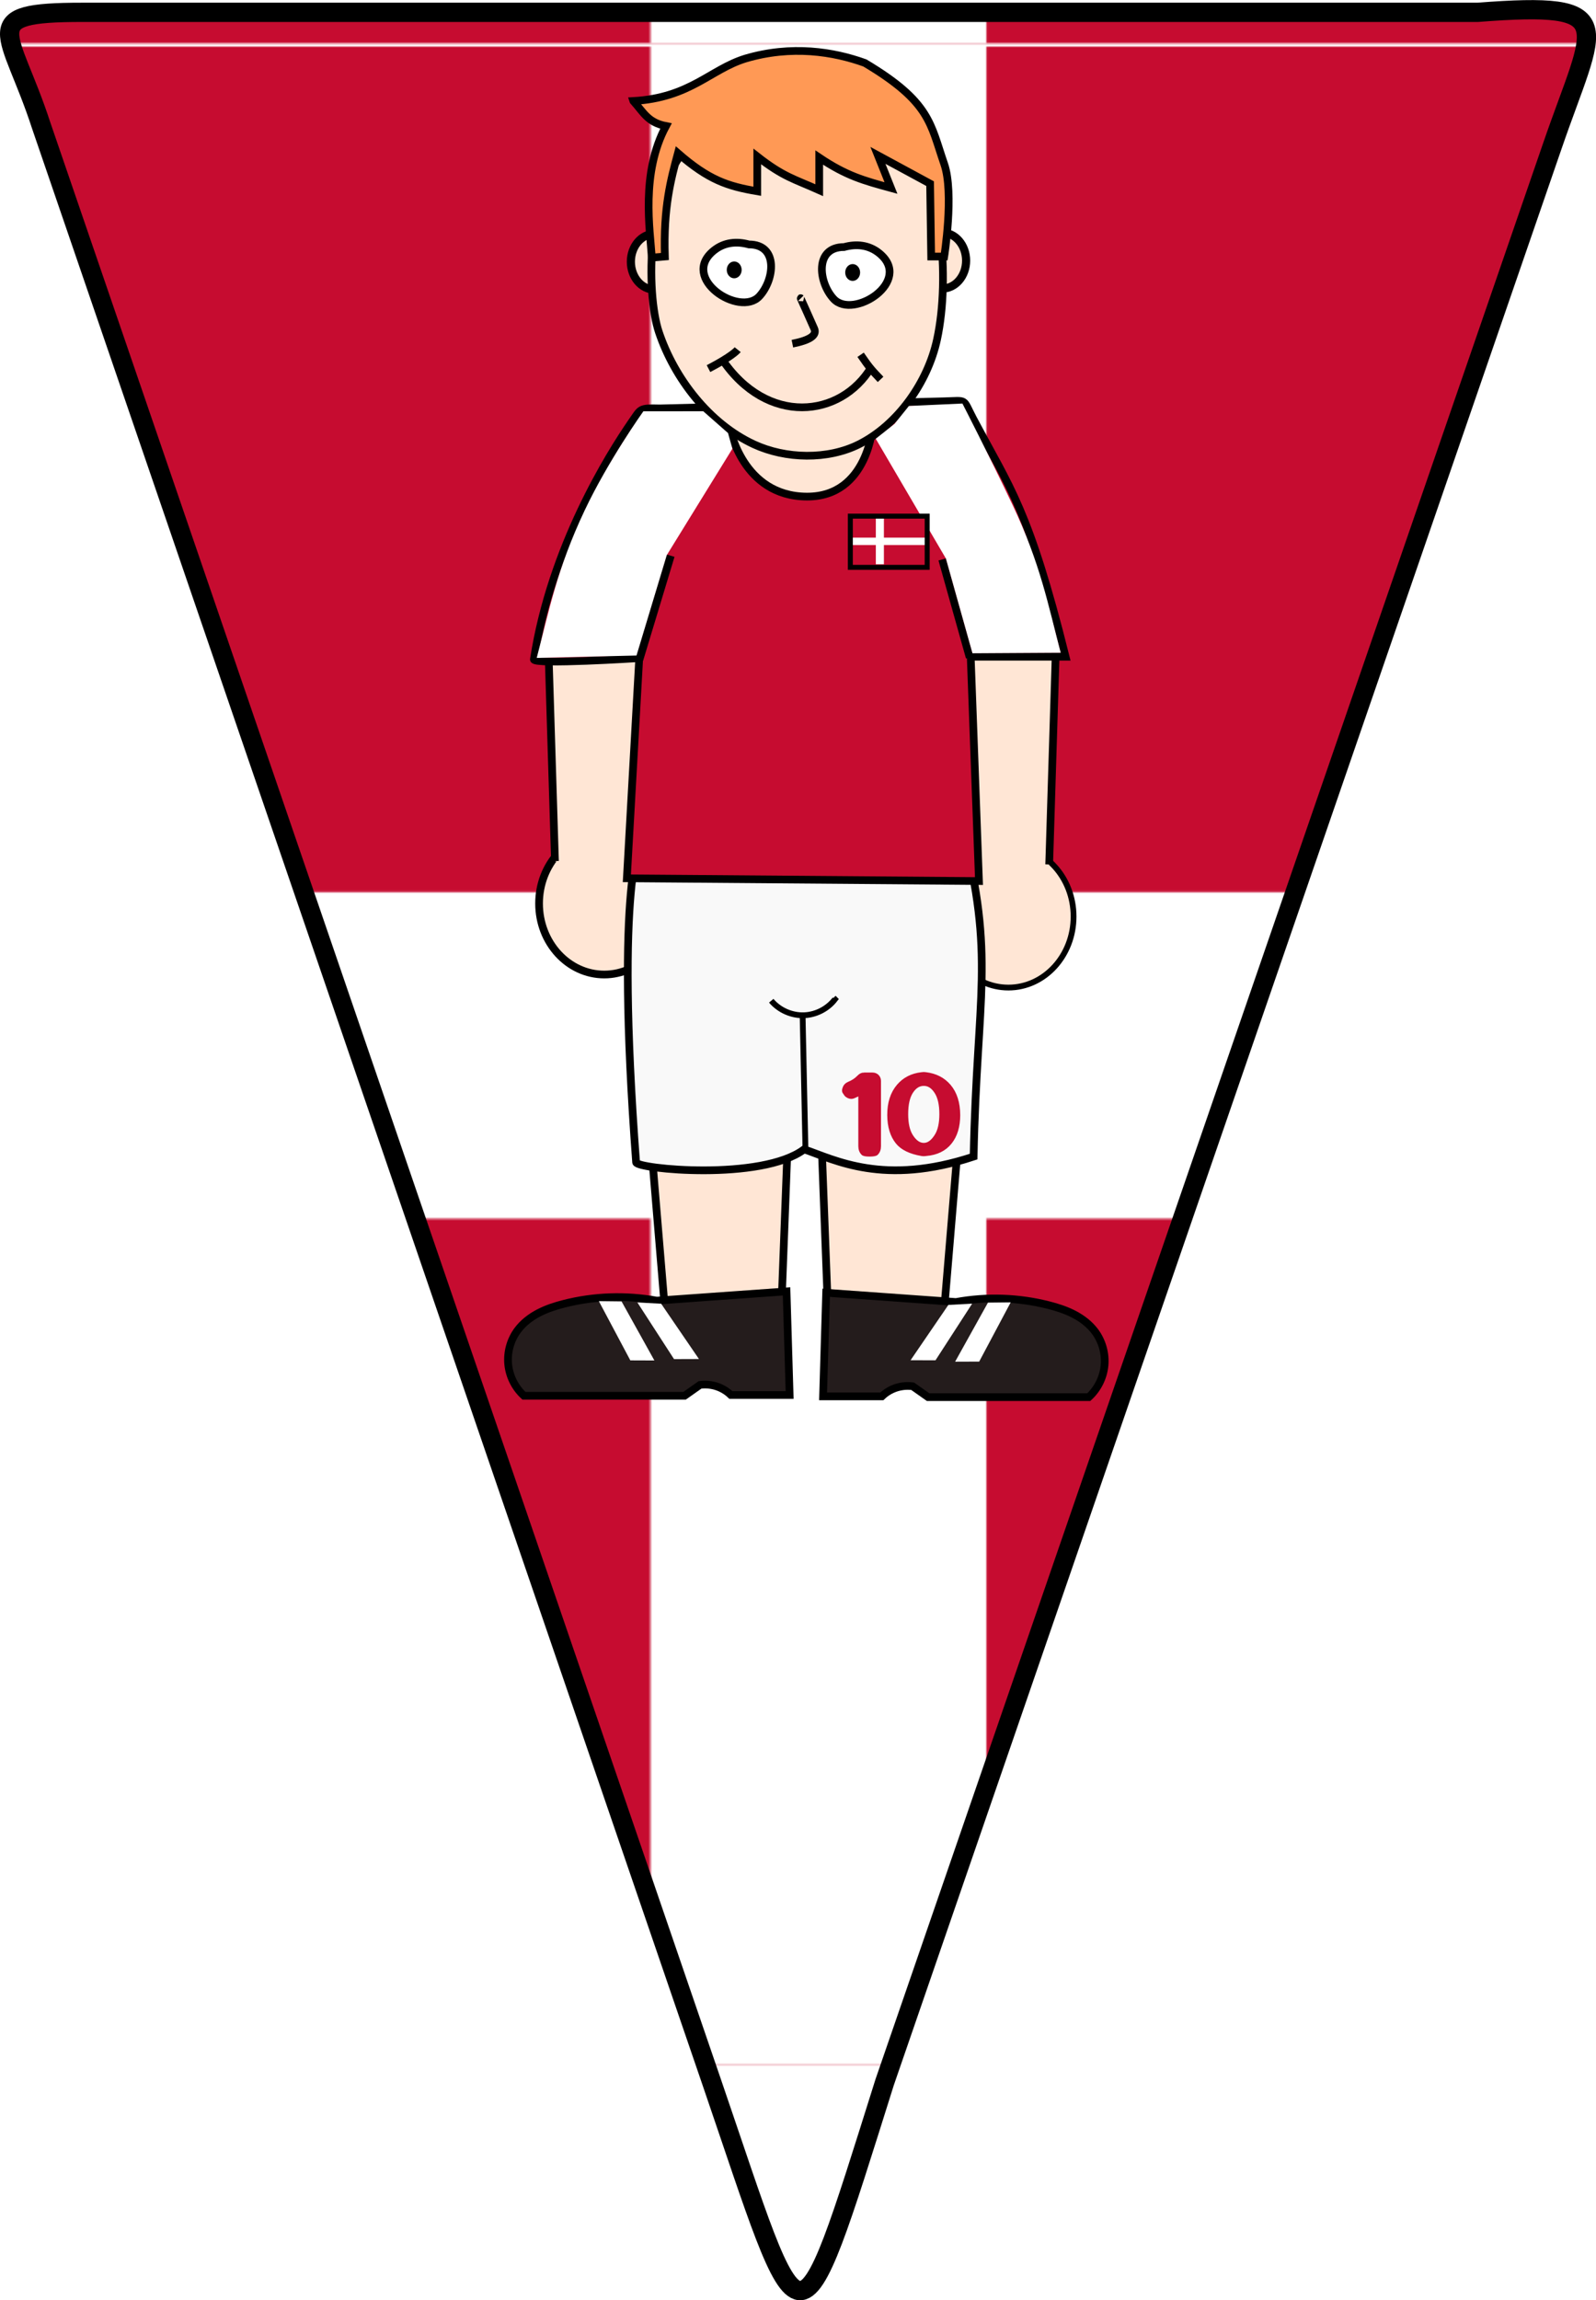 <?xml version="1.0" encoding="UTF-8" standalone="no"?>
<svg
   xmlns:dc="http://purl.org/dc/elements/1.1/"
   xmlns:cc="http://creativecommons.org/ns#"
   xmlns:rdf="http://www.w3.org/1999/02/22-rdf-syntax-ns#"
   xmlns:svg="http://www.w3.org/2000/svg"
   xmlns="http://www.w3.org/2000/svg"
   xmlns:xlink="http://www.w3.org/1999/xlink"
   xmlns:sodipodi="http://sodipodi.sourceforge.net/DTD/sodipodi-0.dtd"
   xmlns:inkscape="http://www.inkscape.org/namespaces/inkscape"
   width="828.827"
   height="1194.005"
   viewBox="0 0 4.144 5.97"
   id="svg2"
   version="1.1"
   inkscape:version="1.0.2 (394de47547, 2021-03-26)"
   sodipodi:docname="Wimpel Dänemark.svg">
  <defs
     id="defs11">
    <pattern
       inkscape:collect="always"
       xlink:href="#pattern4398"
       id="pattern5122"
       patternTransform="matrix(0.005,0,0,0.005,-9.004,0.121)" />
    <pattern
       patternUnits="userSpaceOnUse"
       width="1000"
       height="600"
       patternTransform="scale(0.005,0.005)"
       id="pattern4152">
      <g
         id="g4144"
         transform="scale(200,200)">
        <g
           id="g4141">
          <rect
             x="0"
             y="0"
             height="3"
             width="5"
             id="black_stripe"
             style="fill:#000000" />
        </g>
        <rect
           id="red_stripe"
           width="5"
           height="2"
           y="1"
           x="0"
           style="fill:#dd0000" />
        <rect
           id="gold_stripe"
           width="5"
           height="1"
           y="2"
           x="0"
           style="fill:#ffce00" />
      </g>
    </pattern>
    <inkscape:path-effect
       effect="spiro"
       id="path-effect4158"
       is_visible="true" />
    <inkscape:path-effect
       effect="spiro"
       id="path-effect4162"
       is_visible="true" />
    <inkscape:path-effect
       effect="spiro"
       id="path-effect4302"
       is_visible="true" />
    <inkscape:path-effect
       effect="spiro"
       id="path-effect4302-2"
       is_visible="true" />
    <inkscape:path-effect
       effect="spiro"
       id="path-effect4158-7"
       is_visible="true" />
    <inkscape:path-effect
       effect="spiro"
       id="path-effect4162-7"
       is_visible="true" />
    <inkscape:path-effect
       effect="spiro"
       id="path-effect4302-1"
       is_visible="true" />
    <inkscape:path-effect
       effect="spiro"
       id="path-effect4302-2-8"
       is_visible="true" />
    <pattern
       patternUnits="userSpaceOnUse"
       width="1614.242"
       height="1048.27"
       patternTransform="matrix(0.005,0,0,0.005,-8.833,0.108)"
       id="pattern4398">
      <g
         transform="matrix(0.541,0,0,0.528,-96.068,-95.331)"
         id="g4347">
        <rect
           style="fill:#c60c30"
           x="177.58"
           y="180.4"
           width="2983.9"
           height="1983.7"
           id="rect4349" />
        <rect
           style="fill:#ffffff"
           x="1145.3"
           y="180.4"
           width="322.58"
           height="1983.7"
           id="rect4351" />
        <rect
           style="fill:#ffffff"
           x="177.58"
           y="1011.7"
           width="2983.9"
           height="321.17"
           id="rect4353" />
      </g>
    </pattern>
    <inkscape:path-effect
       is_visible="true"
       id="path-effect4138"
       effect="spiro" />
    <inkscape:path-effect
       is_visible="true"
       id="path-effect4192-6-2"
       effect="spiro" />
    <inkscape:path-effect
       is_visible="true"
       id="path-effect4192-3-1"
       effect="spiro" />
    <inkscape:path-effect
       is_visible="true"
       id="path-effect4192-2"
       effect="spiro" />
    <inkscape:path-effect
       is_visible="true"
       id="path-effect4192-6"
       effect="spiro" />
    <inkscape:path-effect
       is_visible="true"
       id="path-effect4192-3"
       effect="spiro" />
    <inkscape:path-effect
       is_visible="true"
       id="path-effect4192"
       effect="spiro" />
    <inkscape:path-effect
       effect="spiro"
       id="path-effect4188"
       is_visible="true" />
    <inkscape:path-effect
       is_visible="true"
       id="path-effect4184"
       effect="spiro" />
    <inkscape:path-effect
       is_visible="true"
       id="path-effect4176"
       effect="spiro" />
    <inkscape:path-effect
       is_visible="true"
       id="path-effect4172"
       effect="spiro" />
    <inkscape:path-effect
       is_visible="true"
       id="path-effect4157-7"
       effect="spiro" />
    <inkscape:path-effect
       is_visible="true"
       id="path-effect4157"
       effect="spiro" />
    <inkscape:path-effect
       is_visible="true"
       id="path-effect4180"
       effect="spiro" />
    <inkscape:path-effect
       is_visible="true"
       id="path-effect4273"
       effect="spiro" />
    <inkscape:path-effect
       is_visible="true"
       id="path-effect4269"
       effect="spiro" />
    <inkscape:path-effect
       is_visible="true"
       id="path-effect4306"
       effect="spiro" />
    <inkscape:path-effect
       is_visible="true"
       id="path-effect4310"
       effect="spiro" />
    <inkscape:path-effect
       is_visible="true"
       id="path-effect4306-8"
       effect="spiro" />
    <inkscape:path-effect
       is_visible="true"
       id="path-effect4310-6"
       effect="spiro" />
    <clipPath
       id="band">
      <circle
         id="circle53"
         r="735"
         cx="0"
         cy="0" />
    </clipPath>
    <clipPath
       id="gcut">
      <path
         id="path11"
         d="m -31.5,0 0,-70 63,0 0,70 z M 0,-47 l 0,12 31.5,0 0,-12 z"
         inkscape:connector-curvature="0" />
    </clipPath>
  </defs>
  <sodipodi:namedview
     pagecolor="#ffffff"
     bordercolor="#666666"
     borderopacity="1"
     objecttolerance="10"
     gridtolerance="10"
     guidetolerance="10"
     inkscape:pageopacity="0"
     inkscape:pageshadow="2"
     inkscape:window-width="1920"
     inkscape:window-height="1015"
     id="namedview9"
     showgrid="false"
     inkscape:zoom="0.38"
     inkscape:cx="-87.397336"
     inkscape:cy="503.869"
     inkscape:window-x="0"
     inkscape:window-y="0"
     inkscape:window-maximized="1"
     inkscape:current-layer="svg2"
     fit-margin-top="0"
     fit-margin-left="0"
     fit-margin-right="0"
     fit-margin-bottom="0"
     inkscape:document-rotation="0" />
  <desc
     id="desc4">Flag of Germany</desc>
  <path
     style="fill:url(#pattern5122);fill-opacity:1;fill-rule:evenodd;stroke:#000000;stroke-width:0.05;stroke-linecap:butt;stroke-linejoin:round;stroke-miterlimit:4;stroke-dasharray:none;stroke-opacity:1"
     d="m 0.213,0.032 3.624,0 c 0.376,-0.029 0.304,0.026 0.194,0.346 L 2.297,5.404 C 2.064,6.144 2.089,6.107 1.847,5.401 L 0.107,0.326 C 0.026,0.077 -0.066,0.032 0.213,0.032 Z"
     id="path4150"
     inkscape:connector-curvature="0"
     sodipodi:nodetypes="ccccccc" />
  <use
     height="100%"
     width="100%"
     y="0"
     x="0"
     id="Commonwealth_Star-5"
     style="fill:#ffffff"
     xlink:href="#Star7"
     transform="matrix(0.003,0,0,0.003,-1.862,2.05)" />
  <use
     height="100%"
     width="100%"
     y="0"
     x="0"
     id="Star_Alpha_Crucis-0"
     style="fill:#ffffff"
     xlink:href="#Star7"
     transform="matrix(0.002,0,0,0.002,-1.662,2.066)" />
  <use
     height="100%"
     width="100%"
     y="0"
     x="0"
     id="Star_Beta_Crucis-9"
     style="fill:#ffffff"
     xlink:href="#Star7"
     transform="matrix(0.002,0,0,0.002,-1.712,1.987)" />
  <use
     height="100%"
     width="100%"
     y="0"
     x="0"
     id="Star_Gamma_Crucis-5"
     style="fill:#ffffff"
     xlink:href="#Star7"
     transform="matrix(0.002,0,0,0.002,-1.662,1.933)" />
  <use
     height="100%"
     width="100%"
     y="0"
     x="0"
     id="Star_Delta_Crucis-6"
     style="fill:#ffffff"
     xlink:href="#Star7"
     transform="matrix(0.002,0,0,0.002,-1.618,1.974)" />
  <use
     height="100%"
     width="100%"
     y="0"
     x="0"
     id="Star_Epsilon_Crucis-3"
     style="fill:#ffffff"
     xlink:href="#Star5"
     transform="matrix(9.25911e-4,0,0,9.25911e-4,-1.642,2.008)" />
  <g
     transform="matrix(0.005,0,0,0.005,0.464,-2.594)"
     id="layer1"
     inkscape:label="Ebene 1">
    <ellipse
       ry="14.479"
       rx="12.334"
       cy="654.076"
       cx="396.571"
       id="path4387-0"
       style="fill:#ffe6d5;fill-opacity:1;stroke:#000000;stroke-width:4.223;stroke-miterlimit:4;stroke-dasharray:none;stroke-opacity:1" />
    <ellipse
       ry="14.479"
       rx="12.334"
       cy="654.648"
       cx="247.143"
       id="path4387-0-4"
       style="fill:#ffe6d5;fill-opacity:1;stroke:#000000;stroke-width:4.223;stroke-miterlimit:4;stroke-dasharray:none;stroke-opacity:1" />
    <ellipse
       ry="36.86"
       rx="33.851"
       cy="987.777"
       cx="220.982"
       id="path4250"
       style="fill:#ffe6d5;fill-opacity:1;stroke:#000000;stroke-width:4;stroke-miterlimit:4;stroke-dasharray:none;stroke-opacity:1" />
    <ellipse
       ry="36.86"
       rx="33.851"
       cy="994.548"
       cx="430.857"
       id="path4250-7"
       style="fill:#ffe6d5;fill-opacity:1;stroke:#000000;stroke-width:3;stroke-miterlimit:4;stroke-dasharray:none;stroke-opacity:1" />
    <path
       sodipodi:nodetypes="cccc"
       inkscape:connector-curvature="0"
       id="path6385"
       d="m 245.03,978.815 1.01,-126.774 -54.043,4.041 3.398,109.667"
       style="fill:#ffe6d5;fill-opacity:1;fill-rule:evenodd;stroke:#000000;stroke-width:4;stroke-linecap:butt;stroke-linejoin:miter;stroke-miterlimit:4;stroke-dasharray:none;stroke-opacity:1" />
    <path
       sodipodi:nodetypes="cccc"
       inkscape:connector-curvature="0"
       id="path6385-0"
       d="m 402.406,980.58 -1.01,-126.774 54.043,4.041 -3.398,109.667"
       style="fill:#ffe6d5;fill-opacity:1;fill-rule:evenodd;stroke:#000000;stroke-width:4;stroke-linecap:butt;stroke-linejoin:miter;stroke-miterlimit:4;stroke-dasharray:none;stroke-opacity:1" />
    <path
       sodipodi:nodetypes="cccc"
       inkscape:connector-curvature="0"
       id="path6385-4"
       d="m 312.327,1214.866 4.582,-120.346 -73.329,-2.388 9.112,108.953"
       style="fill:#ffe6d5;fill-opacity:1;fill-rule:evenodd;stroke:#000000;stroke-width:4;stroke-linecap:butt;stroke-linejoin:miter;stroke-miterlimit:4;stroke-dasharray:none;stroke-opacity:1" />
    <path
       sodipodi:nodetypes="cccc"
       inkscape:connector-curvature="0"
       id="path6385-4-8"
       d="m 337.731,1214.202 -4.582,-120.346 73.329,-2.388 -9.112,108.953"
       style="fill:#ffe6d5;fill-opacity:1;fill-rule:evenodd;stroke:#000000;stroke-width:4;stroke-linecap:butt;stroke-linejoin:miter;stroke-miterlimit:4;stroke-dasharray:none;stroke-opacity:1" />
    <path
       sodipodi:nodetypes="cccccc"
       inkscape:connector-curvature="0"
       id="path4154"
       d="m 240.54,949.992 c 61.163,0.772 109.827,-5.116 166.245,-1.504 17.425,67.211 7.74,86.487 6.018,170.645 -46.666,15.5 -72.162,1.633 -88.012,-3.761 -22.053,16.582 -86.913,10.206 -87.26,6.77 -11.127,-148.263 2.641,-165.748 3.009,-172.15 z"
       style="fill:#f9f9f9;fill-opacity:1;fill-rule:evenodd;stroke:#000000;stroke-width:4;stroke-linecap:butt;stroke-linejoin:miter;stroke-miterlimit:4;stroke-dasharray:none;stroke-opacity:1" />
    <path
       sodipodi:nodetypes="csccccccccc"
       inkscape:connector-curvature="0"
       id="path6383"
       d="m 235.323,737.74 c -11.82,17.083 -41.852,65.071 -50.875,123.303 -0.451,2.91 54.704,-0.635 54.704,-0.635 l -6.429,114.286 182.857,1.429 -4.286,-116.429 h 49.286 c -19.124,-76.564 -28.717,-87.281 -48.038,-123.624 -5.641,-10.725 -2.678,-9.287 -15.271,-8.971 l -147.478,3.702 c -10.661,-0.262 -9.718,0.086 -14.471,6.938 z"
       style="fill:#c60c30;fill-opacity:1;fill-rule:evenodd;stroke:#000000;stroke-width:4;stroke-linecap:butt;stroke-linejoin:miter;stroke-miterlimit:4;stroke-dasharray:none;stroke-opacity:1" />
    <path
       sodipodi:nodetypes="ccsc"
       inkscape:connector-curvature="0"
       id="path5606"
       d="m 286.202,740.772 74.286,-1.429 c 0,0 -2.257,37.337 -34.286,37.22 -33.563,-0.123 -40,-35.792 -40,-35.792 z"
       style="fill:#ffe6d5;fill-opacity:1;fill-rule:evenodd;stroke:#000000;stroke-width:4;stroke-linecap:butt;stroke-linejoin:miter;stroke-miterlimit:4;stroke-dasharray:none;stroke-opacity:1" />
    <path
       sodipodi:nodetypes="asaassa"
       inkscape:connector-curvature="0"
       id="path4140"
       d="m 268.167,591.419 c -26.241,21.324 -25.423,80.036 -18.849,99.671 8.085,24.147 26.238,47.609 49.339,58.325 16.516,7.662 38.349,8.169 54.621,0 20.212,-10.148 35.753,-32.307 40.53,-54.413 7.13,-32.996 1.661,-82.206 -13.401,-101.442 -23.311,-29.773 -83.2,-25.74 -112.24,-2.141 z"
       style="fill:#ffe6d5;fill-rule:evenodd;stroke:#000000;stroke-width:4;stroke-linecap:butt;stroke-linejoin:miter;stroke-miterlimit:4;stroke-dasharray:none;stroke-opacity:1" />
    <path
       inkscape:connector-curvature="0"
       id="path4864"
       d="m 296.094,645.678 c -6.312,-1.749 -12.822,-1.162 -18.199,3.17 -17.894,14.414 13.403,34.735 23.61,23.773 7.918,-8.504 10.125,-26.943 -5.411,-26.943 z"
       style="fill:#ffffff;fill-rule:evenodd;stroke:#000000;stroke-width:4;stroke-linecap:butt;stroke-linejoin:miter;stroke-miterlimit:4;stroke-dasharray:none;stroke-opacity:1" />
    <ellipse
       ry="3.698"
       rx="3.197"
       cy="658.885"
       cx="288.47"
       id="path4866"
       style="fill:#000000;fill-opacity:1;stroke:#000000;stroke-width:1.346;stroke-miterlimit:4;stroke-dasharray:none;stroke-opacity:1" />
    <path
       style="fill:#ffffff;fill-rule:evenodd;stroke:#000000;stroke-width:4;stroke-linecap:butt;stroke-linejoin:miter;stroke-miterlimit:4;stroke-dasharray:none;stroke-opacity:1"
       d="m 345.545,647.032 c 6.312,-1.749 12.822,-1.162 18.199,3.17 17.894,14.414 -13.403,34.735 -23.61,23.773 -7.918,-8.504 -10.125,-26.943 5.411,-26.943 z"
       id="path4874"
       inkscape:connector-curvature="0" />
    <ellipse
       style="fill:#000000;fill-opacity:1;stroke:#000000;stroke-width:1.346;stroke-miterlimit:4;stroke-dasharray:none;stroke-opacity:1"
       id="ellipse4876"
       cx="349.986"
       cy="660.239"
       rx="3.197"
       ry="3.698" />
    <path
       inkscape:transform-center-y="4.2192757"
       inkscape:transform-center-x="5.2140812"
       sodipodi:nodetypes="csc"
       inkscape:connector-curvature="0"
       id="path4878"
       d="m 318.685,697.197 c 8.971,-1.795 12.895,-4.298 11.35,-7.795 -6.967,-15.766 -7.3,-16.103 -6.967,-15.766"
       style="fill:none;fill-rule:evenodd;stroke:#000000;stroke-width:4;stroke-linecap:butt;stroke-linejoin:miter;stroke-miterlimit:4;stroke-dasharray:none;stroke-opacity:1" />
    <g
       style="stroke-width:4;stroke-miterlimit:4;stroke-dasharray:none"
       transform="translate(163.95,173.996)"
       id="g4889">
      <path
         sodipodi:nodetypes="cc"
         style="fill:none;fill-rule:evenodd;stroke:#000000;stroke-width:4;stroke-linecap:butt;stroke-linejoin:miter;stroke-miterlimit:4;stroke-dasharray:none;stroke-opacity:1"
         d="m 111.17,536.139 c 11.862,-6.173 14.727,-9.3 15.16,-9.84"
         id="path4882"
         inkscape:connector-curvature="0" />
      <path
         style="fill:none;fill-rule:evenodd;stroke:#000000;stroke-width:4;stroke-linecap:butt;stroke-linejoin:miter;stroke-miterlimit:4;stroke-dasharray:none;stroke-opacity:1"
         d="m 118.085,531.086 c 23.471,35.017 61.832,30.635 77.66,4.255"
         id="path4884"
         inkscape:connector-curvature="0" />
      <path
         sodipodi:nodetypes="cc"
         style="fill:none;fill-rule:evenodd;stroke:#000000;stroke-width:4;stroke-linecap:butt;stroke-linejoin:miter;stroke-miterlimit:4;stroke-dasharray:none;stroke-opacity:1"
         d="m 190.16,528.958 c 4.812,7.047 5.93,8.057 10.372,12.766"
         id="path4886"
         inkscape:connector-curvature="0" />
    </g>
    <path
       sodipodi:nodetypes="cc"
       inkscape:connector-curvature="0"
       inkscape:original-d="m 325.49745,1116.6817 -1.50449,-71.0765"
       inkscape:path-effect="#path-effect4158"
       id="path4156"
       d="m 325.497,1116.682 -1.504,-71.076"
       style="fill:none;fill-rule:evenodd;stroke:#000000;stroke-width:3;stroke-linecap:butt;stroke-linejoin:miter;stroke-miterlimit:4;stroke-dasharray:none;stroke-opacity:1" />
    <path
       sodipodi:nodetypes="cscc"
       inkscape:connector-curvature="0"
       inkscape:original-d="m 307.70961,1038.2412 c 0,0 11.01696,7.75 17.30155,7.5224 5.94045,-0.2151 15.79707,-8.2747 15.79707,-8.2747 l -0.75224,-0.7522"
       inkscape:path-effect="#path-effect4162"
       id="path4160"
       d="m 307.71,1038.241 c 4.202,4.98 10.794,7.846 17.302,7.522 6.127,-0.304 12.058,-3.412 15.797,-8.275 l -0.752,-0.752"
       style="fill:none;fill-rule:evenodd;stroke:#000000;stroke-width:3;stroke-linecap:butt;stroke-linejoin:miter;stroke-miterlimit:4;stroke-dasharray:none;stroke-opacity:1" />
    <path
       sodipodi:nodetypes="cccscccaacc"
       inkscape:connector-curvature="0"
       inkscape:original-d="m 315.65033,1189.1014 1.60465,53.7903 h -30.48819 c 0,0 -0.60452,0.4524 -5.56957,-3.7537 -3.26499,-2.7658 -10.47684,-1.502 -10.47684,-1.502 l -8.02321,5.6511 h -83.41815 c 0,0 -8.48177,-23.969 -3.20928,-34.0928 4.26231,-8.1842 15.18874,-11.1687 24.06961,-13.6743 15.44465,-4.3575 48.11604,-1.6046 48.11604,-1.6046 z"
       inkscape:path-effect="#path-effect4302"
       id="path4300"
       d="m 315.65,1189.101 1.605,53.79 h -30.488 c -1.62,-1.562 -3.514,-2.838 -5.57,-3.754 -3.264,-1.454 -6.936,-1.98 -10.477,-1.502 l -8.023,5.651 h -83.418 c -4.619,-4.222 -7.595,-10.197 -8.181,-16.427 -0.586,-6.23 1.222,-12.656 4.972,-17.666 2.82,-3.768 6.654,-6.7 10.825,-8.879 4.171,-2.179 8.684,-3.636 13.245,-4.795 15.674,-3.985 32.211,-4.536 48.116,-1.605 z"
       style="fill:#241c1c;fill-opacity:1;fill-rule:evenodd;stroke:#000000;stroke-width:4;stroke-linecap:butt;stroke-linejoin:miter;stroke-miterlimit:4;stroke-dasharray:none;stroke-opacity:1" />
    <path
       sodipodi:nodetypes="cccscccaacc"
       inkscape:connector-curvature="0"
       inkscape:original-d="m 336.22513,1189.8157 -1.60465,53.7903 h 30.48819 c 0,0 0.60452,0.4523 5.56957,-3.7537 3.26499,-2.7658 10.47684,-1.502 10.47684,-1.502 l 8.02321,5.6511 h 83.41815 c 0,0 8.48177,-23.969 3.20928,-34.0929 -4.26231,-8.1841 -15.18874,-11.1686 -24.06961,-13.6742 -15.44465,-4.3575 -48.11604,-1.6047 -48.11604,-1.6047 z"
       inkscape:path-effect="#path-effect4302-2"
       id="path4300-8"
       d="m 336.225,1189.816 -1.605,53.79 h 30.488 c 1.62,-1.562 3.514,-2.838 5.57,-3.754 3.264,-1.454 6.936,-1.98 10.477,-1.502 l 8.023,5.651 h 83.418 c 4.619,-4.222 7.595,-10.197 8.181,-16.427 0.586,-6.23 -1.222,-12.656 -4.972,-17.666 -2.82,-3.768 -6.654,-6.7 -10.825,-8.879 -4.171,-2.179 -8.684,-3.636 -13.245,-4.795 -15.674,-3.985 -32.211,-4.536 -48.116,-1.605 z"
       style="fill:#241c1c;fill-opacity:1;fill-rule:evenodd;stroke:#000000;stroke-width:4;stroke-linecap:butt;stroke-linejoin:miter;stroke-miterlimit:4;stroke-dasharray:none;stroke-opacity:1" />
    <path
       sodipodi:nodetypes="cc"
       inkscape:connector-curvature="0"
       id="path6498-6"
       d="M 410.759,860.051 396.484,809.185"
       style="fill:none;fill-rule:evenodd;stroke:#000000;stroke-width:4;stroke-linecap:butt;stroke-linejoin:miter;stroke-miterlimit:4;stroke-dasharray:none;stroke-opacity:1" />
    <path
       sodipodi:nodetypes="ccccc"
       inkscape:connector-curvature="0"
       id="path4198"
       d="m 399.688,1196.134 -19.628,28.703 12.941,0.043 19.033,-29.4 z"
       style="fill:#ffffff;fill-rule:evenodd;stroke:none;stroke-width:1px;stroke-linecap:butt;stroke-linejoin:miter;stroke-opacity:1" />
    <path
       sodipodi:nodetypes="ccccc"
       inkscape:connector-curvature="0"
       id="path4198-0"
       d="m 420.248,1194.945 -17.048,30.647 12.494,-0.046 16.349,-30.736 z"
       style="fill:#ffffff;fill-rule:evenodd;stroke:none;stroke-width:1px;stroke-linecap:butt;stroke-linejoin:miter;stroke-opacity:1" />
    <path
       sodipodi:nodetypes="ccccc"
       inkscape:connector-curvature="0"
       id="path4198-2"
       d="m 250.531,1195.506 19.628,28.703 -12.941,0.043 -19.033,-29.4 z"
       style="fill:#ffffff;fill-rule:evenodd;stroke:none;stroke-width:1px;stroke-linecap:butt;stroke-linejoin:miter;stroke-opacity:1" />
    <path
       sodipodi:nodetypes="ccccc"
       inkscape:connector-curvature="0"
       id="path4198-0-9"
       d="m 229.971,1194.317 17.048,30.647 -12.494,-0.046 -16.349,-30.736 z"
       style="fill:#ffffff;fill-rule:evenodd;stroke:none;stroke-width:1px;stroke-linecap:butt;stroke-linejoin:miter;stroke-opacity:1" />
    <path
       style="fill:none;stroke:#000000;stroke-width:0.001"
       d="m 384.82,782.435 v -0.062 m -0.031,0.064 3.7e-4,-0.066 m -0.023,0.066 v -0.067"
       id="path1258"
       inkscape:connector-curvature="0" />
    <path
       sodipodi:nodetypes="cc"
       inkscape:connector-curvature="0"
       id="path6498"
       d="m 239.152,861.123 16.296,-53.897"
       style="fill:none;fill-rule:evenodd;stroke:#000000;stroke-width:4.226;stroke-linecap:butt;stroke-linejoin:miter;stroke-miterlimit:4;stroke-dasharray:none;stroke-opacity:1" />
    <path
       sodipodi:nodetypes="cccacccccccccccccc"
       inkscape:connector-curvature="0"
       id="path4270"
       d="m 236.102,571.231 c 29.54,-1.693 39.888,-16.369 58.139,-22.014 24.083,-7.15 45.909,-3.575 62.09,2.258 34.055,20.32 33.939,31.469 41.205,52.494 5.224,15.116 0,47.979 0,47.979 h -6.773 l -0.564,-37.818 -27.094,-14.676 6.773,16.934 c -14.111,-3.857 -23.143,-6.303 -37.254,-15.805 v 16.934 c -12.982,-5.833 -18.627,-6.868 -32.174,-17.498 v 18.063 c -15.469,-2.624 -25.216,-5.844 -41.205,-19.756 -3.669,13.641 -7.62,28.129 -6.773,53.623 l -6.773,0.564 c -0.941,-14.299 -5.833,-43.839 7.338,-68.299 -9.313,-1.787 -11.571,-6.962 -16.934,-12.982 z"
       style="fill:#ff9955;fill-rule:evenodd;stroke:#000000;stroke-width:4;stroke-linecap:butt;stroke-linejoin:miter;stroke-miterlimit:4;stroke-dasharray:none;stroke-opacity:1" />
    <use
       transform="matrix(0.667,0,0,0.667,514.009,965.821)"
       xlink:href="#Star7"
       style="fill:#ffffff"
       id="Commonwealth_Star-5-6"
       x="0"
       y="0"
       width="100%"
       height="100%" />
    <use
       transform="matrix(0.317,0,0,0.317,554.008,969.154)"
       xlink:href="#Star7"
       style="fill:#ffffff"
       id="Star_Alpha_Crucis-0-7"
       x="0"
       y="0"
       width="100%"
       height="100%" />
    <use
       transform="matrix(0.317,0,0,0.317,544.008,953.321)"
       xlink:href="#Star7"
       style="fill:#ffffff"
       id="Star_Beta_Crucis-9-5"
       x="0"
       y="0"
       width="100%"
       height="100%" />
    <use
       transform="matrix(0.317,0,0,0.317,554.008,942.488)"
       xlink:href="#Star7"
       style="fill:#ffffff"
       id="Star_Gamma_Crucis-5-3"
       x="0"
       y="0"
       width="100%"
       height="100%" />
    <use
       transform="matrix(0.317,0,0,0.317,562.897,950.654)"
       xlink:href="#Star7"
       style="fill:#ffffff"
       id="Star_Delta_Crucis-6-5"
       x="0"
       y="0"
       width="100%"
       height="100%" />
    <use
       transform="matrix(0.185,0,0,0.185,558.008,957.488)"
       xlink:href="#Star5"
       style="fill:#ffffff"
       id="Star_Epsilon_Crucis-3-6"
       x="0"
       y="0"
       width="100%"
       height="100%" />
    <path
       sodipodi:nodetypes="ccscccccc"
       transform="matrix(0.938,0,0,0.938,168.989,543.245)"
       d="m 110.059,202.018 -32.701,0.01 c 0,0 -19.234,26.942 -32.289,54.493 -15.353,32.403 -19.773,55.787 -26.377,80.971 l 54.22,-1.302 16.658,-55.239 36.263,-58.777 -2.313,-8.312 z"
       style="fill:#ffffff;fill-opacity:1;stroke:#ffffff;stroke-width:1px;stroke-linecap:butt;stroke-linejoin:miter;stroke-opacity:1"
       id="path905" />
    <path
       sodipodi:nodetypes="ccscccccc"
       d="m 379.427,729.987 27.277,-1.246 c 0,0 13.733,26.659 25.972,52.488 14.394,30.378 18.537,52.3 24.728,75.91 l -44.836,0.272 -13.707,-48.86 -36.272,-61.892 9.474,-7.508 z"
       style="fill:#ffffff;fill-opacity:1;stroke:#ffffff;stroke-width:0.938px;stroke-linecap:butt;stroke-linejoin:miter;stroke-opacity:1"
       id="path905-3" />
    <g
       id="g4151"
       transform="matrix(0.013,0,0,0.012,347.125,785.718)">
      <rect
         id="rect4"
         height="1983.7"
         width="2983.9"
         y="180.4"
         x="177.58"
         style="fill:#c60c30" />
      <rect
         id="rect6"
         height="1983.7"
         width="322.58"
         y="180.4"
         x="1145.3"
         style="fill:#ffffff" />
      <rect
         id="rect8"
         height="321.17"
         width="2983.9"
         y="1011.7"
         x="177.58"
         style="fill:#ffffff" />
    </g>
    <rect
       y="786.712"
       x="348.774"
       height="26.581"
       width="39.914"
       id="rect7500"
       style="opacity:1;fill:none;fill-opacity:1;stroke:#000000;stroke-width:2.586;stroke-miterlimit:4;stroke-dasharray:none;stroke-opacity:1" />
    <g
       style="font-size:68.246px;line-height:1.25;font-family:Dyuthi;-inkscape-font-specification:Dyuthi;fill:#c60c30;fill-opacity:1;stroke:#c60c30;stroke-width:1.706;stroke-opacity:1"
       id="text15982"
       aria-label="10">
      <path
         id="path906"
         style="fill:#c60c30;fill-opacity:1;stroke:#c60c30;stroke-width:1.706;stroke-opacity:1"
         d="m 355.875,1076.363 q 0,0 4.432,0 1.5,0 2.533,1 1,1.033 1,2.499 v 33.89 q 0,2.433 -1.466,3.865 -0.633,0.633 -3.466,0.666 h -0.133 q -2.866,0 -3.532,-0.666 -1.466,-1.5 -1.466,-3.865 v -27.259 q -1.6,0.866 -3.232,1.566 -1.3,0.6 -2.766,-0.067 -1.333,-0.6 -1.899,-1.866 l -0.067,-0.067 q -0.933,-0.9 -0.067,-2.866 0.6,-1.366 2.133,-2.033 3.199,-1.3 5.198,-3.432 v 0 0 q 1.3,-1.366 2.799,-1.366 z" />
      <path
         id="path908"
         style="fill:#c60c30;fill-opacity:1;stroke:#c60c30;stroke-width:1.706;stroke-opacity:1"
         d="m 380.534,1108.454 q 2.832,4.432 6.398,4.432 3.466,0 6.298,-4.432 2.633,-3.965 2.633,-11.363 0,-7.531 -2.633,-11.497 -2.599,-4.032 -6.298,-3.999 -3.799,-0.033 -6.398,3.999 -2.566,3.966 -2.566,11.497 0,7.398 2.566,11.363 z m 6.398,-32.357 q 0.333,0.033 1.133,0.1 7.531,0.933 12.063,6.198 4.832,5.632 4.865,15.262 -0.033,8.797 -4.265,14.129 -4.365,5.532 -12.663,6.198 -0.467,0.033 -0.733,0.1 -0.1,0.033 -0.233,0 -0.133,0.033 -0.167,0 -0.067,0.033 -0.2,0 -0.133,0.033 -0.233,0 -0.233,-0.033 -0.733,-0.1 -8.897,-1.533 -12.663,-6.198 -4.232,-5.265 -4.299,-14.129 -0.067,-9.464 4.865,-15.262 4.599,-5.365 12.096,-6.198 0.833,-0.067 1.166,-0.1 z" />
    </g>
  </g>
</svg>
